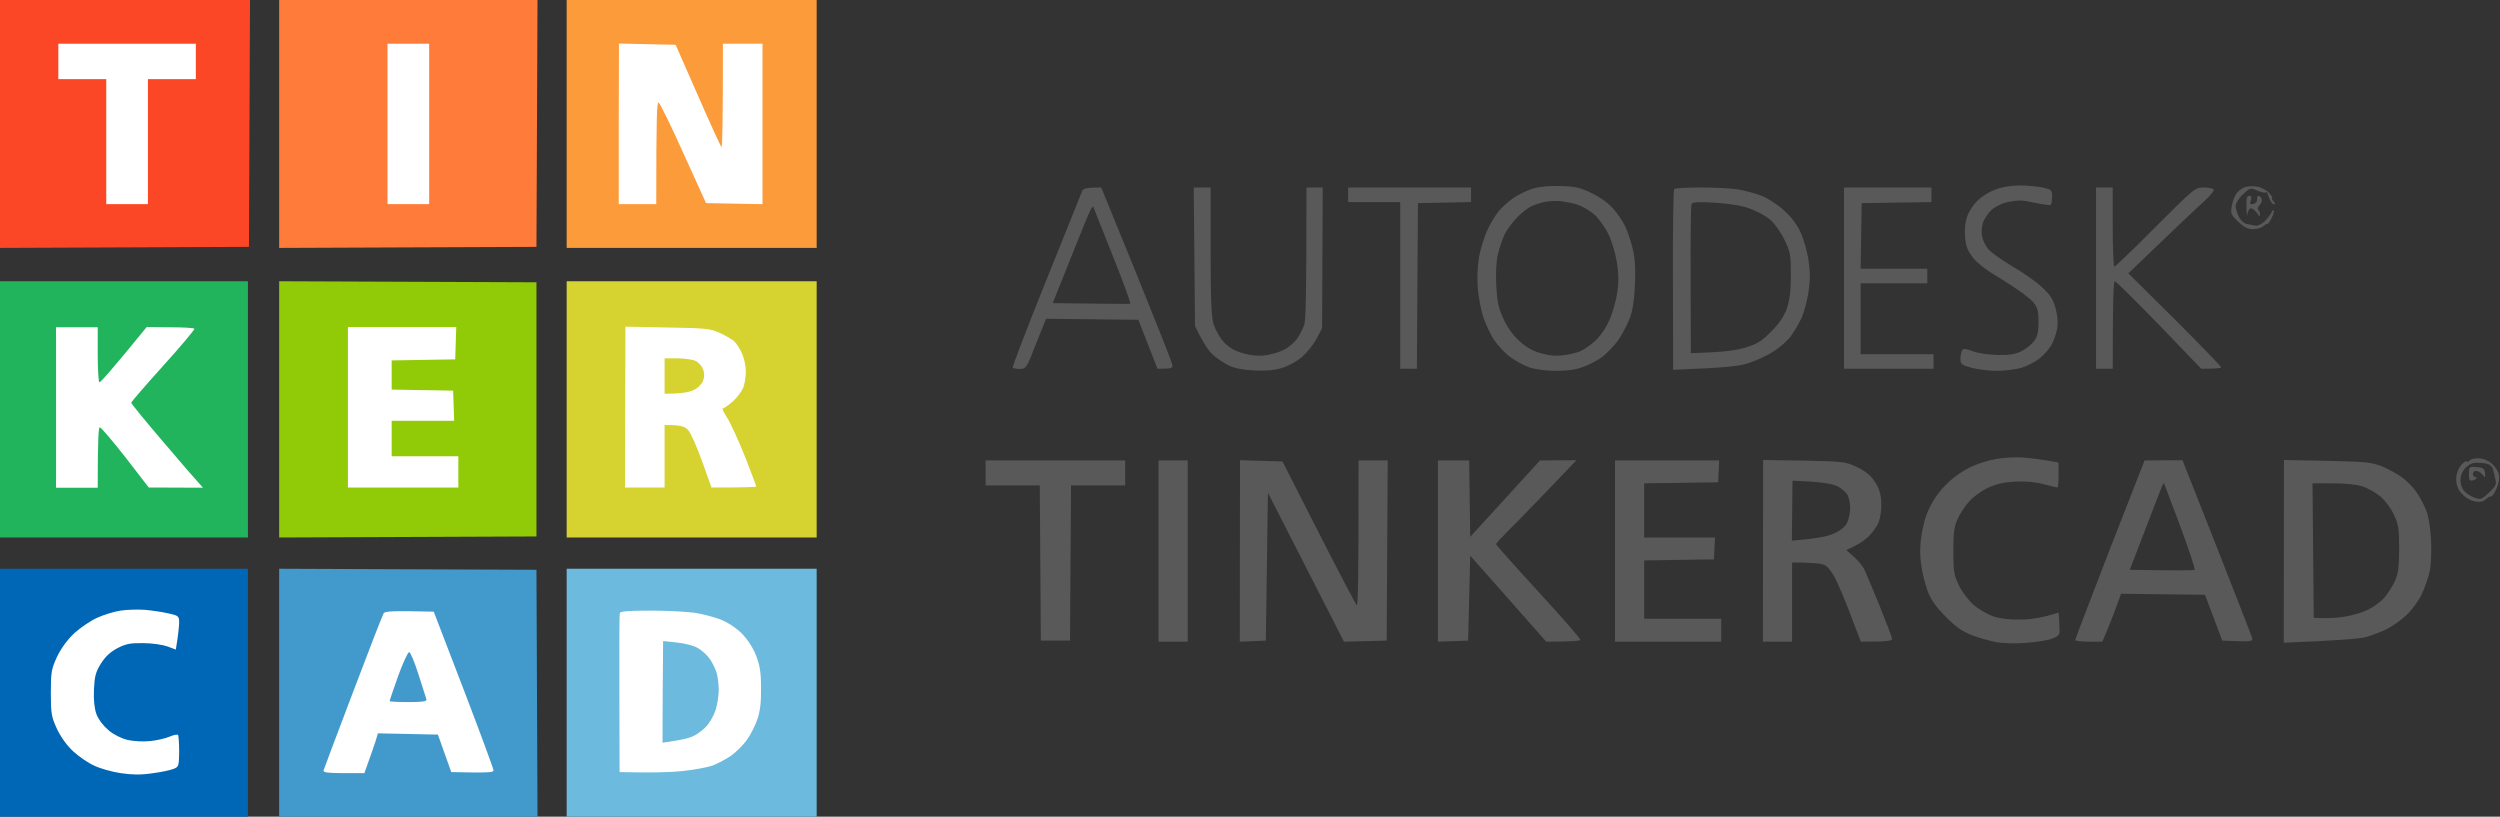 <?xml version="1.0" encoding="UTF-8"?>
<!DOCTYPE svg PUBLIC '-//W3C//DTD SVG 1.0//EN'
          'http://www.w3.org/TR/2001/REC-SVG-20010904/DTD/svg10.dtd'>
<svg height="392" version="1.2" viewBox="0 0 1200 392" width="1200" xmlns="http://www.w3.org/2000/svg" xmlns:xlink="http://www.w3.org/1999/xlink"
><rect x="0" y="0" width="1200" height="392" fill="#333333" stroke="none"/><g
  ><path d="m1189.5 220c2.3 0 4.6 0.9 6.5 2.5 1.7 1.4 3.2 3.8 3.5 5.5 0.3 1.8-0.2 4.6-1.3 6.8-0.9 2-2 3.6-2.5 3.5-0.4-0.2-1.5 0.4-2.5 1.3-1.2 1.2-2.7 1.5-5.2 1.1-2.1-0.4-4.6-1.8-6.3-3.7-1.9-2.1-2.7-4.1-2.7-6.8-0.1-2.2 0.7-4.8 2-6.5 1.1-1.5 2.5-2.5 3-2.2 0.5 0.3 1.2 0.1 1.5-0.5 0.4-0.6 2.2-1 4-1zm-8.5 10.2c0 1.8 0.7 4.3 1.7 5.4 1 1.2 3.3 2.7 5.1 3.3 3 1 3.4 0.9 7-2.5 3.1-2.9 3.6-4 3-6.2-0.3-1.5-0.8-3.6-1.1-4.7-0.2-1.1-1.3-2.3-2.3-2.7-1.1-0.4-3.4-0.7-5.2-0.7-2.2-0.1-4.1 0.7-5.7 2.4-1.5 1.5-2.4 3.7-2.5 5.7z" fill="#595959" fill-rule="evenodd"
    /><path d="m272 332.5v59.5h120v-119h-120z" fill="#6cbadd"
    /><path d="m0 59.5v59.5l119.5-0.5 0.5-118.5h-120z" fill="#fb4725"
    /><path d="m0 332.5v59.5h119v-119h-119z" fill="#0066b6"
    /><path d="m0 196.5v61.5h119v-123h-119z" fill="#22b45c"
    /><path d="m134 59.5v59.5l123.5-0.5 0.5-118.5h-124z" fill="#ff7b39"
    /><path d="m134 332.5v59.5h124l-0.5-118.5-123.5-0.5z" fill="#429acc"
    /><path d="m272 59.5v59.5h120v-119h-120z" fill="#fc9b3a"
    /><path d="m134 196.5v61.5l123.5-0.5v-122l-123.5-0.5z" fill="#91ca06"
    /><path d="m749 89.3c7.1 0.2 9.5 0.7 15 3.4 4 1.9 8 4.8 10.3 7.4 2.1 2.4 4.7 6.2 5.7 8.4 1.1 2.2 2.7 6.9 3.6 10.5 1.2 4.9 1.5 9.3 1.2 17.5-0.4 7.9-1.1 12.6-2.6 16.5-1.2 3-3.6 7.6-5.4 10.2-1.8 2.5-5.1 6-7.3 7.8-2.2 1.7-6.4 4-9.3 5-3.5 1.4-7.7 2-13.2 2-4.8 0-9.9-0.7-12.8-1.6-2.6-0.9-6.6-3.1-9-4.8-2.4-1.7-5.9-5.3-7.8-8.1-1.9-2.7-4.3-7.9-5.5-11.5-1.1-3.6-2.3-9.9-2.6-14-0.3-4.3-0.1-10.5 0.6-14.5 0.7-3.8 2.5-9.7 4-13 1.5-3.3 4.1-7.5 5.7-9.4 1.6-1.9 4.7-4.6 6.9-6.1 2.2-1.5 6.2-3.5 9-4.4 3.3-1 7.8-1.5 13.5-1.3zm-14.5 10c-1.6 0.8-4.6 3.3-6.6 5.4-2 2.1-4.6 5.6-5.7 7.8-1 2.2-2.5 6.5-3.2 9.5-0.8 3.4-1.1 9.1-0.8 15 0.4 7.7 1 10.7 3.4 15.9 1.8 4 4.6 8 7.6 10.7 3.4 3.1 6.5 4.9 10.6 6 3.9 1.1 7.2 1.4 10.7 0.9 2.8-0.3 6.4-1.2 8-1.9 1.6-0.7 4.8-2.8 7-4.8 2.4-2.1 5.2-6.1 6.9-9.9 1.6-3.5 3.3-9.6 3.9-13.4 0.7-5 0.7-9.2-0.2-14.5-0.6-4.1-2.4-10.2-4-13.5-1.6-3.3-4.7-7.6-6.8-9.5-2.2-1.9-5.8-4-7.9-4.7-2.1-0.7-5.7-1.4-7.9-1.7-2.2-0.3-5.8-0.1-8 0.3-2.2 0.5-5.4 1.5-7 2.4zm234.8-10.3c3.7 0 8.7 0.5 11.2 1 4.3 1 4.5 1.2 4.5 4.5 0 1.9-0.3 3.7-0.8 3.9-0.4 0.2-3.8-0.3-7.7-1.1-5.6-1.3-8-1.3-12.3-0.4-3.1 0.6-6.4 2.2-8.3 3.9-1.6 1.5-3.5 4.3-4.1 6.2-0.6 1.9-0.8 4.8-0.4 6.5 0.3 1.7 1.6 4.3 2.8 5.9 1.3 1.6 6.6 5.4 11.8 8.5 5.2 3 11.7 7.5 14.3 10.1 3.8 3.5 5.2 5.7 6.4 10 0.9 3.6 1.2 6.9 0.8 9.5-0.4 2.2-1.5 5.6-2.5 7.5-0.9 1.9-3.5 4.9-5.6 6.7-2.1 1.8-6.2 3.9-8.9 4.8-2.8 0.8-8.1 1.5-12 1.5-3.9 0-9.4-0.7-12.3-1.5-4.7-1.3-5.2-1.8-5.2-4.2 0-1.6 0.4-3.4 0.8-4.1 0.5-1 1.7-0.9 5.2 0.4 2.5 1 7.8 1.7 12 1.8 5.7 0.1 8.5-0.4 11.4-1.9 2.2-1.1 4.9-3.3 6-4.8 1.6-2.2 2.1-4.4 2.1-9.1 0-5.2-0.4-6.9-2.5-9.5-1.4-1.8-7.9-6.6-14.5-10.6-8.7-5.2-12.8-8.4-15-11.5-2.3-3.2-3.1-5.5-3.3-9.9-0.3-3.5 0.2-7.1 1.2-9.6 0.8-2.2 3-5.5 4.8-7.2 1.8-1.8 5.5-4.2 8.3-5.2 3.2-1.3 7.5-2 11.7-2.1zm113.8 0.5c1.9 0.3 4.5 1.5 5.7 2.8 1.3 1.2 2.1 2.4 1.8 2.7-0.3 0.3 0.1 1.1 0.8 1.8 0.9 1 0.9 1.3-0.1 1.2-0.6 0-1.6-1.5-2.2-3.2-0.5-1.8-1.2-3-1.5-2.5-0.3 0.4-2.1 0-4-0.8-3.4-1.5-3.6-1.4-7 1.8-1.9 1.7-3.4 4.2-3.5 5.5 0 1.2 0.7 3.5 1.5 5.2 0.8 1.7 2.5 3.2 3.7 3.5 1.3 0.2 3.2 0.6 4.3 0.8 1.2 0.2 3.1-0.8 4.6-2.2 1.4-1.5 2.8-3.3 3.1-4.1 0.3-0.8 0.8-1.3 1.1-1 0.3 0.3-0.2 2-1.1 3.8-0.9 1.8-1.8 3-2 2.7-0.1-0.3-0.9 0.2-1.8 1-0.8 0.8-3.1 1.5-5 1.5-2.6 0-4.3-0.9-7.2-3.6-3.5-3.4-3.7-3.9-3-7.8 0.4-2.2 1.5-4.9 2.4-6 0.9-1 2.5-2.3 3.7-2.7 1.2-0.5 3.8-0.6 5.7-0.4zm-554.5 0.5l16.8 41.2c9.2 22.7 17 42.3 17.2 43.6 0.5 2 0.1 2.2-7 2.2l-9.2-23.5-44.3-0.5-4.8 12c-4.5 11.7-4.8 12-7.7 12.1-1.6 0-3.2-0.3-3.5-0.6-0.3-0.3 6.9-19.1 16-41.7 9.2-22.7 16.9-42.1 17.3-43 0.5-1.3 1.8-1.8 9.2-1.8zm-14.9 34.5l-8.4 21c28.3 0.4 36.8 0.4 37.2 0.3 0.4-0.2-3.4-10.6-8.5-23.3-5-12.7-9.2-23.2-9.3-23.4-0.1-0.2-0.8 0.7-1.4 2-0.7 1.3-5 11.8-9.6 23.4zm59.3-34.5h8.1v30.3c0 23.5 0.3 31.3 1.4 35.2 0.9 2.9 2.9 6.5 5 8.8 2.6 2.6 5.2 4.2 9.3 5.3 4 1.1 7.3 1.4 10.8 0.9 2.7-0.4 6.7-1.5 8.7-2.6 2.1-1 4.9-3.4 6.2-5.2 1.3-1.7 2.8-4.8 3.5-6.7 0.8-2.3 1.1-13.8 1.1-66h7.8l-0.3 67.5-2.6 5c-1.4 2.7-4.6 6.7-7 8.8-2.7 2.3-6.6 4.4-9.9 5.4-3.8 1.1-8 1.4-13.5 1.1-5.4-0.3-9.3-1.1-12-2.5-2.2-1.1-5.5-3.3-7.3-4.9-1.9-1.6-4.6-5.4-8.7-13.9zm74.1 0h59v7l-25.5 0.5-0.5 79.5h-8v-80h-25zm169.4 0c6.7 0 14.6 0.4 17.6 0.9 3 0.5 8 1.8 11 2.9 3.2 1.2 7.8 4.1 11 7 3.7 3.3 6.4 6.8 8.2 10.8 1.5 3.2 3.2 9.3 3.8 13.4 0.8 5.3 0.8 9.7 0 15-0.6 4.1-2.1 9.7-3.3 12.5-1.3 2.7-3.6 6.7-5.2 8.9-1.6 2.1-5.2 5.3-8 7.1-2.7 1.8-7.9 4.3-11.5 5.5-5.1 1.8-9.7 2.4-37 3.5l-0.1-43.1c-0.1-23.7 0.2-43.4 0.6-43.7 0.5-0.4 6.3-0.7 12.9-0.7zm-5 44.5l0.1 35c15.6-0.4 21.5-1.3 26-2.6 5.9-1.8 7.9-3 12.6-7.8 4-4 6.1-7.2 7.5-11.1 1.4-4.1 1.9-8.2 1.9-16 0-9.8-0.2-11-3.1-17-1.9-3.8-4.7-7.8-7-9.7-2.1-1.8-6.5-4.1-9.6-5.2-3.7-1.4-9.7-2.3-16.6-2.8-8.9-0.5-11-0.3-11.4 0.8-0.3 0.8-0.5 17.2-0.4 36.4zm73.6-44.5h42v7l-33.5 0.5-0.5 31.5h32v7h-32v34h35v7h-43zm121 0h8v19c0 10.5 0.4 19 0.8 19 0.4 0 9.3-8.5 19.7-19 18.7-18.7 19-19 23.3-19 2.3 0 4.4 0.5 4.7 1 0.3 0.5-1.8 3.1-4.7 5.7-2.9 2.6-12.3 11.4-36.3 34.5l22.3 22.1c12.2 12.2 22.2 22.5 22.2 23 0 0.4-2.1 0.7-9.5 0.7l-20.2-21c-11.2-11.5-20.7-21-21.3-21-0.6 0-1 7.7-1 42h-8zm73.5 4c1.1 0 1.3 0.6 0.8 2.1-0.7 1.8-0.4 2.1 1.2 1.8 1.2-0.3 1.9-1.2 1.8-2.2-0.2-0.9 0.2-1.7 0.7-1.7 0.6 0 1.2 0.7 1.5 1.5 0.3 0.8-0.2 2.2-1 3-0.8 0.8-1.1 1.8-0.7 2.1 0.4 0.3 0.8 1.3 0.9 2.2 0.1 1.3-0.3 1.1-1.5-0.6-0.9-1.3-2.2-2.3-2.9-2.2-0.7 0-1.4 1.2-1.6 2.8-0.2 1.5-0.4 0.1-0.5-3-0.1-4.6 0.1-5.8 1.3-5.8zm-108.5 125.6c3.6 0.3 8.9 0.9 17 2.4v6c0 3.3-0.2 6-0.5 6-0.3 0-3.3-0.7-6.7-1.6-4.1-1.1-8.9-1.5-13.8-1.2-5.4 0.3-9 1.1-13 3-3 1.4-7 4.3-8.9 6.5-1.9 2.1-4.4 5.8-5.5 8.3-1.7 3.7-2.1 6.5-2.1 15.5 0 9.8 0.3 11.6 2.7 16.5 1.4 3 4.6 7.2 7 9.3 2.4 2.1 6.6 4.5 9.3 5.5 3.4 1.1 7.8 1.7 13.5 1.6 4.9-0.1 10.6-0.9 18-3.4l0.3 3.5c0.1 1.9 0.2 4.5 0.2 5.6 0 1.7-1 2.5-4 3.6-2.2 0.7-7.8 1.6-12.5 1.9-4.7 0.4-11 0.2-14-0.4-3-0.6-8.2-2-11.5-3.3-4.5-1.7-7.6-3.8-12.6-8.8-4.8-4.9-7.1-8.1-8.7-12.3-1.2-3.2-2.6-8.8-3.1-12.5-0.7-4.4-0.7-9.2 0-13.5 0.5-3.8 1.7-8.7 2.6-11 0.9-2.4 2.9-6.1 4.4-8.3 1.4-2.2 4.5-5.7 6.8-7.7 2.3-2.1 6.5-5 9.4-6.4 2.9-1.5 8.4-3.3 12.2-4 3.9-0.7 9.9-1.1 13.5-0.8zm-498 1.4h67v12h-26l-0.5 74.5h-14l-0.5-74.5h-26zm83 0h14v87h-14zm39.1-0.1l20.4 0.6 17.3 34c9.5 18.7 17.8 34.4 18.3 35 0.6 0.6 1-11.6 0.9-69.5h14l-0.5 86.5-20.5 0.5-36.5-71.5-1 71-12.5 0.5zm95 0.1h15l0.5 36.7 33.5-36.7 17.5-0.1-13.2 13.8c-7.3 7.6-15.9 16.5-19.3 19.8-3.3 3.3-6.1 6.3-6.1 6.7 0 0.4 9.3 10.8 20.5 23 11.3 12.3 20.3 22.6 20 23-0.2 0.4-4 0.8-16.4 0.8l-36.5-41.3-1 40.8-14.5 0.5zm85 0h50l-0.5 10.5-35.5 0.5v26h34l-0.5 10.5-33.5 0.5v28h37v11h-51zm71.1-0.2l19.7 0.3c19 0.4 19.8 0.5 25.4 3.1 4.1 2 6.5 4 8.5 7 2 3 2.9 5.7 3.1 9.7 0.2 3.4-0.3 7.1-1.2 9.6-0.8 2.2-3.2 5.5-5.3 7.4-2.1 1.9-5.3 4-10.3 6.1l3.6 3.2c2 1.8 4.2 4.4 4.9 5.8 0.7 1.3 4 9.2 7.4 17.5 3.3 8.2 6.1 15.5 6.1 16.2 0 0.9-2.2 1.3-15 1.3l-4.7-12.3c-2.5-6.7-5.9-14.7-7.4-17.7-1.6-3.3-3.7-6-5.3-6.8-1.5-0.7-5.6-1.2-15.6-1.2v38h-14zm13.8 38.7c12.4-1 17.3-2.1 20.2-3.4 3.1-1.4 5.3-3.2 6.3-5.1 0.8-1.7 1.5-5 1.5-7.3 0-2.3-0.7-5.3-1.5-6.5-0.9-1.2-3-3-4.8-3.9-1.9-0.9-6.9-1.8-12.3-2.1l-9.1-0.5zm169.3-38.5l18.2-0.1 16.3 41.3c8.9 22.7 16.6 42.3 17 43.6 0.7 2.3 0.6 2.3-14.2 1.7l-8.3-22-40.3-0.5-2.6 7.2c-1.5 4-3.5 9.2-6.4 15.8h-6.5c-3.6 0-6.5-0.4-6.5-0.8 0-0.4 7.5-20 16.6-43.5zm0.4 33l-7.5 19.5c23.6 0.4 30.7 0.3 31.1 0 0.4-0.3-2.7-9.6-6.8-20.7-4.2-11.2-7.7-20.5-7.8-20.7-0.2-0.2-0.5 0.2-0.9 1-0.4 0.8-4 10.2-8.1 20.9zm66.5-33.2l20.7 0.4c18.3 0.4 21.3 0.7 26.2 2.6 3 1.2 7.4 3.6 9.9 5.4 2.4 1.8 5.6 5.1 7 7.3 1.5 2.2 3.5 6 4.5 8.5 1.1 2.7 2 8.3 2.3 14 0.3 5.2 0 12-0.6 15-0.6 3-2.4 8.2-4 11.5-1.8 3.6-4.9 7.7-7.8 10.3-2.7 2.4-6.9 5.3-9.3 6.4-2.5 1.2-6.8 2.8-9.5 3.6-2.8 0.7-12.8 1.7-39.5 2.7zm14.3 75.7c6.2 0.5 11 0.1 14.7-0.5 3.7-0.5 8.9-2.1 11.5-3.4 2.6-1.3 6.1-3.9 7.7-5.7 1.6-1.9 3.8-5.4 5-7.9 1.7-3.7 2-6.5 2.1-15.5 0-9.7-0.3-11.7-2.5-16.4-1.4-3.1-4.3-6.9-6.5-8.8-2.2-1.8-6.1-4-8.5-4.8-2.8-1-8.3-1.5-14.3-1.5h-9.8z" fill="#595959" fill-rule="evenodd"
    /><path d="m28 29.5v8.5h23v60h20v-60h23v-17h-66zm158 30v38.5h20v-77h-20zm111 0v38.5h18c0-41.8 0.3-48.9 1.1-48.8 0.6 0.2 6 11.1 11.9 24.3l10.9 24 27.1 0.5v-77h-19c0 39.1-0.3 50.1-0.7 49.6-0.4-0.4-5.6-11.7-11.4-25l-10.6-24.1-27.2-0.6zm-270.1 136.1v38.5h20c0-23.5 0.4-29 1-29 0.6 0 6.1 6.5 12.3 14.4l11.2 14.5 26 0.1c-3.2-3.5-11-12.5-19.3-22.3-8.3-9.7-15.2-18.1-15.1-18.5 0-0.4 6.9-8.4 15.3-17.7 8.5-9.4 15.2-17.4 15-17.8-0.2-0.4-5.4-0.7-11.6-0.7l-11.3-0.1c-17 20.9-22.3 26.7-22.7 26.5-0.4-0.2-0.8-6.3-0.8-13.4v-13h-20zm31 97.5c-3 0.4-8.1 2-11.2 3.4-3.2 1.4-8.1 4.8-11 7.4-3.4 3.2-6.3 7.2-8.3 11.3-2.7 5.9-3 7.2-3 17.4 0 10.1 0.3 11.5 3 17.4 1.9 3.9 4.8 8 7.8 10.7 2.6 2.4 7.1 5.5 10 6.8 2.9 1.4 8.6 3 12.7 3.6 5.4 0.8 9.7 0.9 15 0.1 4.2-0.5 8.8-1.5 10.3-2.1 2.6-1 2.7-1.3 2.8-8.3 0-4-0.3-7.6-0.5-8-0.3-0.4-2.1-0.1-4.1 0.8-1.9 0.8-6.1 1.8-9.2 2.1-3.3 0.4-8 0.1-10.8-0.5-3-0.7-6.7-2.5-9.2-4.6-2.6-2.2-4.9-5.2-5.9-7.8-1-2.9-1.4-6.6-1.2-11.8 0.3-6.3 0.8-8.4 3.3-12.4 2.2-3.5 4.5-5.6 8-7.5 4.1-2.1 6.3-2.5 12.5-2.4 4.1 0 9.3 0.8 11.5 1.6l4 1.5c1.2-7.1 1.5-10.8 1.6-12.7 0-3.4-0.2-3.6-5.3-4.7-2.9-0.7-8-1.4-11.3-1.7-3.3-0.2-8.4-0.1-11.5 0.4zm126.3 1.2c-0.5 0.7-7.1 17.7-14.7 37.8-7.6 20-14 37-14.2 37.7-0.3 1 2.1 1.3 9.6 1.3h10c3-8.2 4.4-12.5 5.2-14.8l1.3-4.3 28.8 0.6 6.4 18c17.8 0.4 20.3 0.2 20.3-0.8 0-0.7-6.4-18.1-14.3-38.7l-14.4-37.5c-19.9-0.5-23.2-0.2-24 0.7zm113.3 0c-0.2 0.7-0.3 18.2-0.2 38.8l0.1 37.5c15.5 0.4 24.6 0.1 30.3-0.5 5.6-0.6 12.1-1.8 14.5-2.7 2.3-0.9 6.1-2.9 8.5-4.5 2.3-1.6 5.8-5 7.7-7.6 1.9-2.6 4.2-7.2 5.2-10.2 1.3-3.9 1.8-8.3 1.7-15 0-7.5-0.6-10.8-2.4-15.5-1.5-3.8-4.1-7.7-6.9-10.6-2.9-2.8-6.7-5.3-10.3-6.7-3.2-1.2-8.8-2.7-12.5-3.2-3.7-0.5-13.2-1-21-1-10.6 0-14.4 0.3-14.7 1.2z" fill="#fff"
    /><path d="m272 196.5v61.5h120v-123h-120z" fill="#d6d230"
    /><path d="m1185.1 227.4c-0.1 2.6 0.3 3.5 1.3 3.3 0.8-0.1 1.8-0.5 2.2-1 0.4-0.4 0.2-0.7-0.4-0.7-0.7 0-1.2-0.7-1.2-1.5 0-0.8 0.7-1.5 1.5-1.5 0.8 0 2.2 0.8 3 1.7 1.5 1.7 1.5 1.6 1.3-0.7-0.3-2.1-0.9-2.6-4-2.8-3.6-0.3-3.7-0.2-3.7 3.2z" fill="#595959"
    /><path d="m318.1 332.1l-0.1 24.4c8.5-1.2 12.5-2.1 14.2-2.9 1.8-0.7 4.8-2.8 6.6-4.7 1.9-1.9 3.9-5.6 4.8-8.4 0.8-2.8 1.4-7 1.4-9.5 0-2.5-0.5-6.1-1-8-0.6-1.9-2-4.9-3.3-6.7-1.2-1.8-3.8-4.1-5.7-5.2-1.9-1.2-6.4-2.3-10.1-2.7l-6.6-0.7z" fill="#6cbadd"
    /><path d="m167 195.5v38.5h53v-15h-32v-17h30l-0.5-14.5-29.5-0.5v-14l30.5-0.5 0.5-15.5h-52zm133.1-0.1l-0.1 38.6h19v-30c7.9 0 9.5 0.6 11.3 2.4 1.2 1.3 4.2 8 6.7 15l4.5 12.6c16.7 0 21.5-0.2 21.5-0.5 0-0.3-2.5-6.9-5.6-14.8-3.1-7.8-7-16.1-8.5-18.4-1.6-2.4-2.5-4.3-1.9-4.3 0.6 0 2.6-1.5 4.7-3.3 2-1.7 4.2-4.7 5-6.5 0.7-1.7 1.3-5.3 1.3-8 0-2.6-0.9-6.5-1.9-8.7-1-2.2-2.7-4.8-3.7-5.7-1-0.9-4.1-2.7-6.9-4-4.6-2.1-6.7-2.3-25.2-2.6l-20.1-0.4z" fill="#fff"
    /><path d="m191.1 324.5c-2.2 6.3-4.1 11.7-4.1 12 0 0.3 4.1 0.5 9 0.5 6.7 0 8.9-0.3 8.7-1.3-0.2-0.6-1.9-6-3.8-11.9-1.9-6-3.9-10.8-4.5-10.8-0.6 0-3 5.2-5.3 11.5z" fill="#429acc"
    /><path d="m319 180.5v8.5c8.2 0 12-0.8 14-1.8 2-0.9 3.9-2.9 4.5-4.5q1-2.7 0-5.4c-0.6-1.5-2.1-3.3-3.5-4-1.4-0.7-5.3-1.3-8.8-1.3h-6.2z" fill="#d6d230"
  /></g
></svg
>
